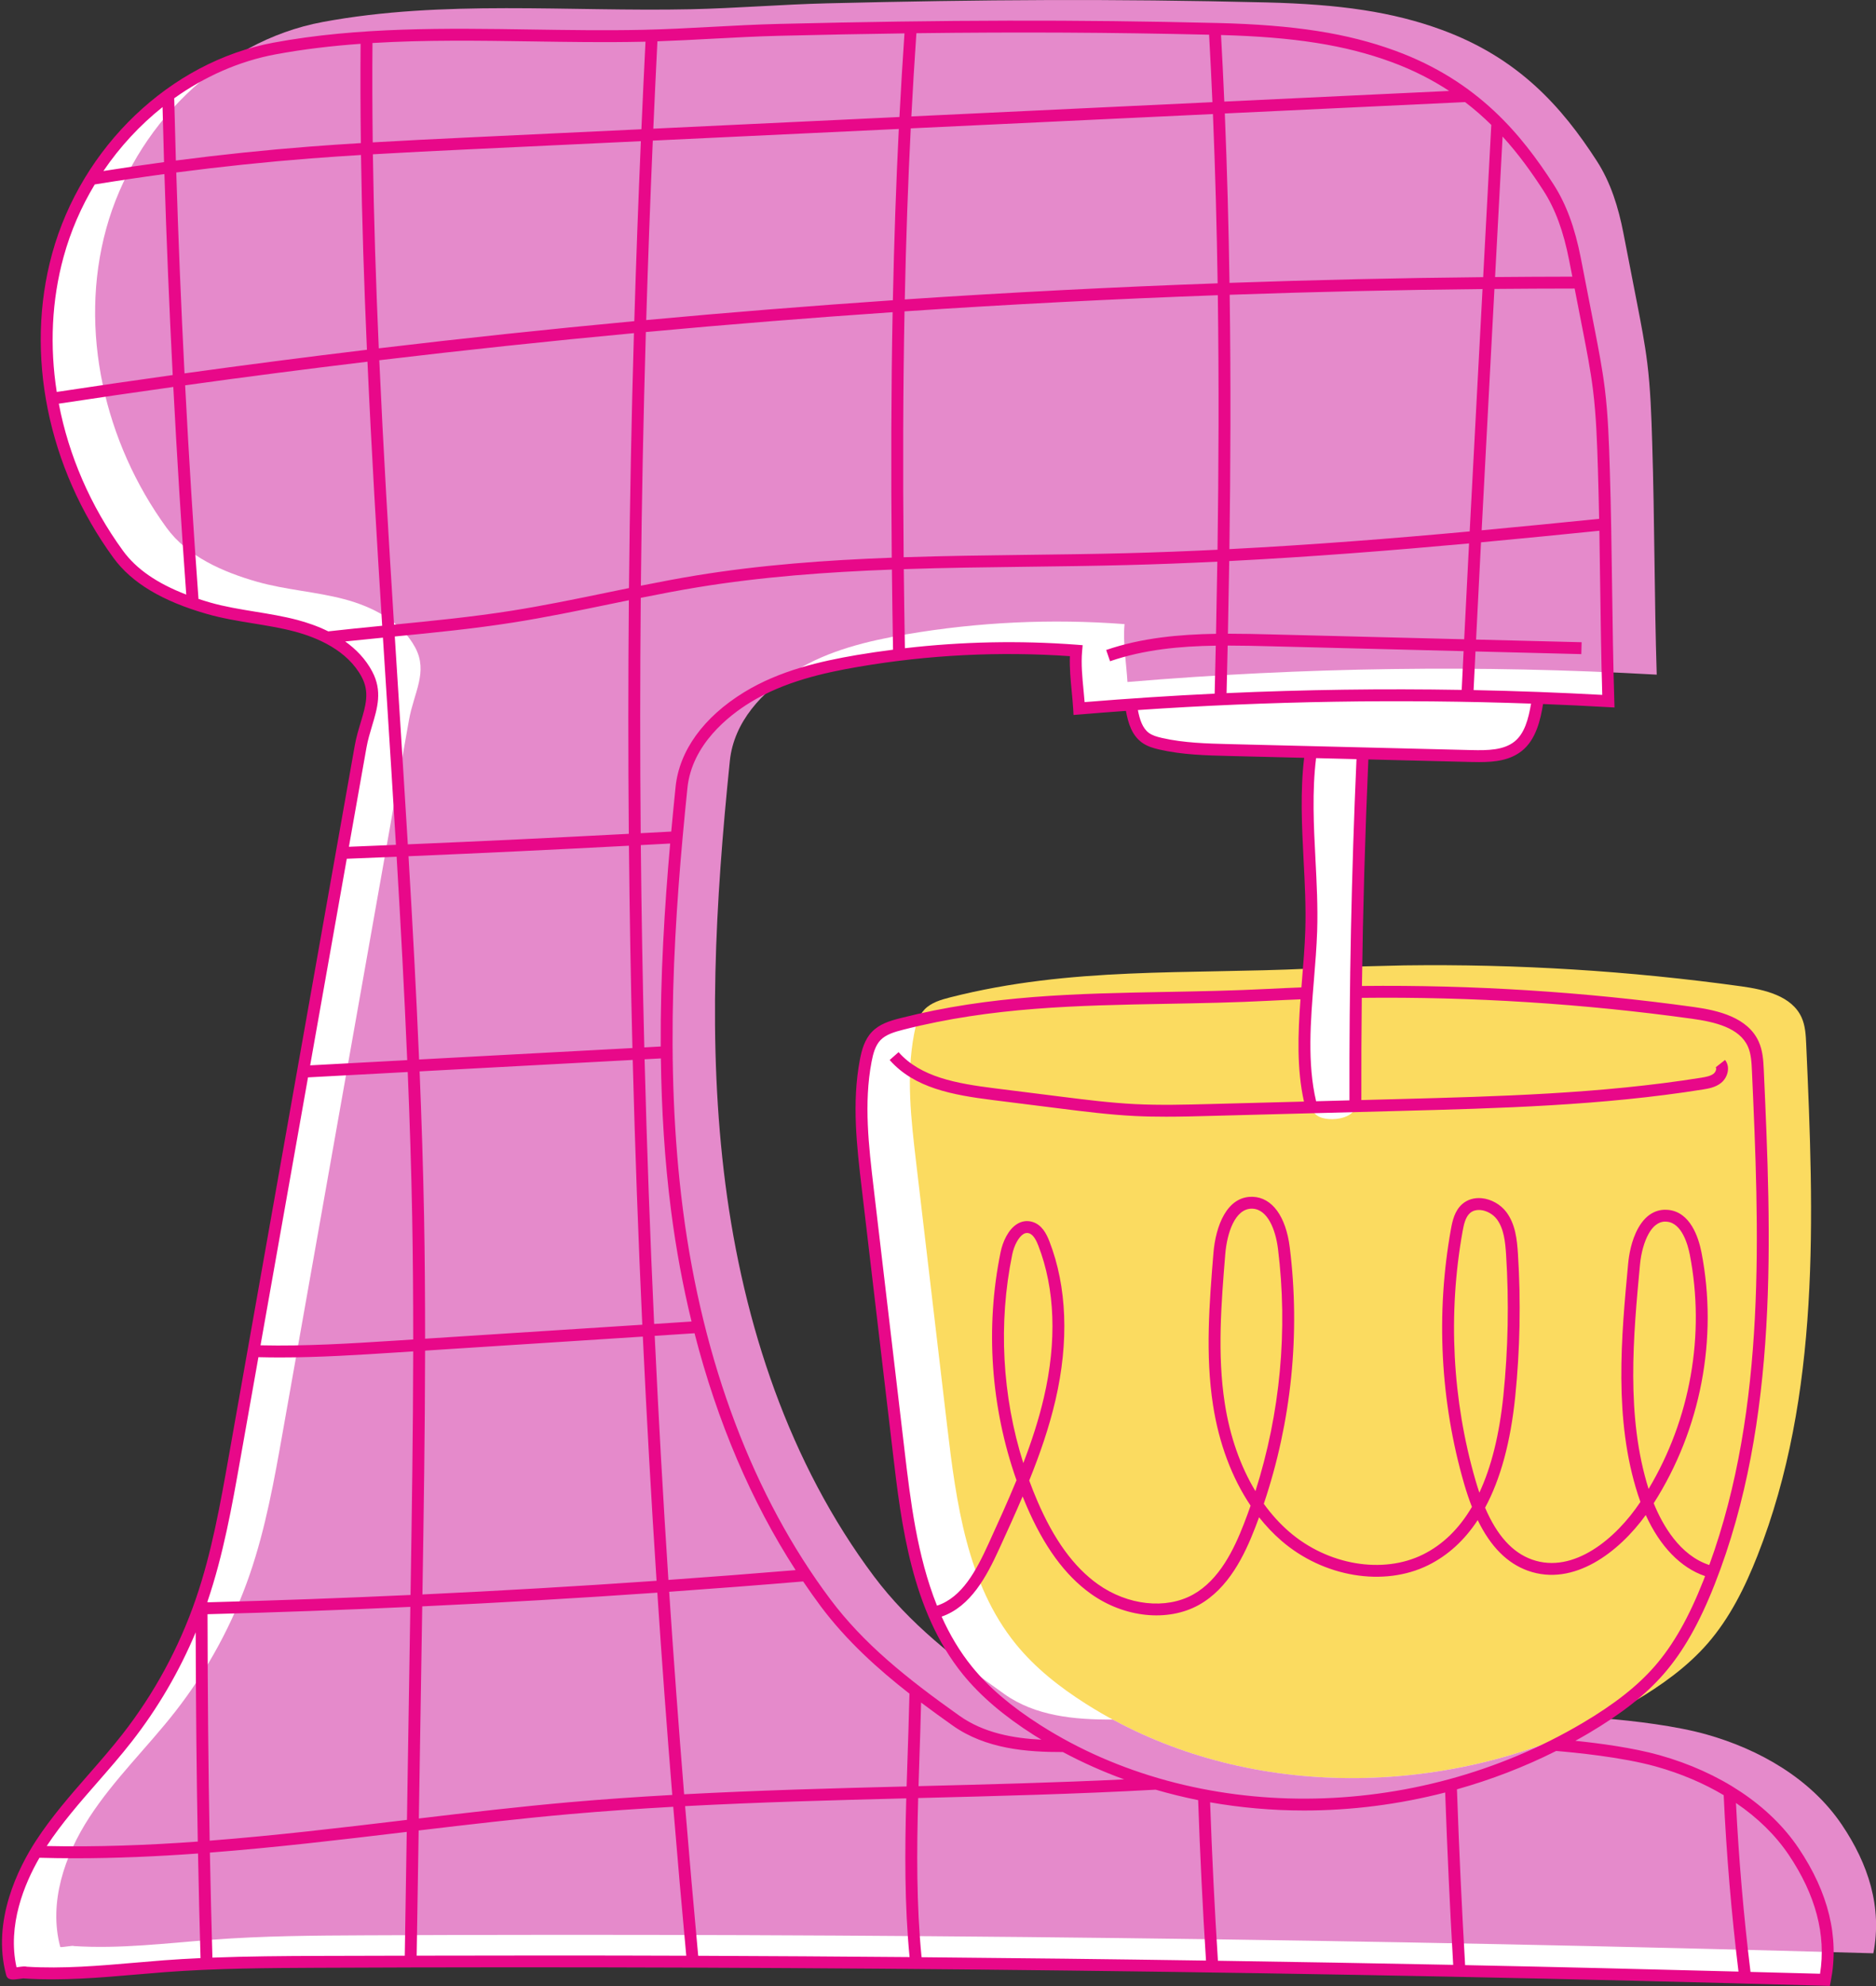 <?xml version="1.0" encoding="UTF-8"?><svg xmlns="http://www.w3.org/2000/svg" xmlns:xlink="http://www.w3.org/1999/xlink" height="499.5" preserveAspectRatio="xMidYMid meet" version="1.0" viewBox="-0.5 0.0 472.1 499.5" width="472.1" zoomAndPan="magnify"><rect x="-0.5" y="0.0" width="472.1" height="499.5" fill="#333333" stroke="none"/><defs><clipPath id="a"><path d="M 13 0 L 471.621 0 L 471.621 492 L 13 492 Z M 13 0"/></clipPath><clipPath id="b"><path d="M 0 5 L 461 5 L 461 499.461 L 0 499.461 Z M 0 5"/></clipPath></defs><g><g id="change1_1"><path d="M 240.09 432.742 C 227.938 424.129 216.203 415.055 207.266 403.133 C 185.938 374.68 174.445 339.738 169.883 304.473 C 165.32 269.203 167.367 233.41 171.004 198.031 C 172.008 188.25 179.125 180.539 187.504 175.391 C 195.887 170.246 205.66 167.875 215.352 166.219 C 233.48 163.117 251.988 162.25 270.328 163.641 C 269.898 168.406 270.777 173.422 271.062 178.199 C 275.402 177.836 279.75 177.508 284.098 177.203 C 284.109 177.285 284.117 177.367 284.129 177.449 C 284.621 180.449 285.293 183.758 287.75 185.543 C 288.871 186.355 290.238 186.746 291.59 187.055 C 297.238 188.348 303.082 188.496 308.875 188.637 C 315.707 188.809 322.539 188.977 329.371 189.145 C 329.352 189.273 329.336 189.406 329.316 189.531 C 327.305 204.281 329.965 219.258 329.469 234.137 C 329.301 239.215 328.805 244.477 328.387 249.773 C 325.219 249.887 322.055 250.027 318.887 250.191 C 287.453 251.844 257.594 249.598 226.496 257.504 C 224.145 258.102 221.676 258.809 219.996 260.562 C 218.418 262.207 217.789 264.527 217.363 266.77 C 215.355 277.324 216.605 288.195 217.863 298.867 C 220.469 320.996 223.078 343.129 225.684 365.262 C 227.961 384.598 230.703 405.074 242.984 420.18 C 247.863 426.176 254.031 431.012 260.551 435.16 C 262.777 436.574 265.051 437.891 267.355 439.141 C 257.652 439.199 247.863 438.254 240.09 432.742 Z M 450.859 465.629 C 443.043 454.035 430.133 446.637 416.676 442.859 C 408.246 440.492 399.559 439.406 390.805 438.848 C 393.434 437.52 396.02 436.109 398.551 434.609 C 405.34 430.594 411.871 425.973 417.055 420.027 C 422.648 413.605 426.488 405.84 429.609 397.914 C 445.52 357.523 443.812 312.645 441.871 269.273 C 441.77 266.992 441.652 264.648 440.711 262.566 C 438.258 257.145 431.438 255.562 425.539 254.742 C 397.453 250.848 369.07 249.09 340.719 249.473 C 340.957 229.625 341.512 209.777 342.398 189.949 C 342.406 189.793 342.391 189.625 342.391 189.465 C 344.746 189.523 347.102 189.582 349.457 189.641 C 356.234 189.809 363.008 189.977 369.781 190.145 C 373.879 190.246 378.352 190.227 381.555 187.672 C 384.984 184.941 385.879 179.855 386.543 175.523 C 392.449 175.746 398.352 176.02 404.254 176.352 C 403.641 156.633 403.727 137.766 403.117 118.047 C 402.906 111.324 402.699 104.59 401.871 97.914 C 401.25 92.91 400.285 87.957 399.32 83.008 C 398.164 77.086 397.012 71.168 395.859 65.246 C 394.617 58.867 392.695 52.605 389.168 47.145 C 380.367 33.523 369.461 21.254 350.105 14.164 C 337.867 9.684 324.656 7.738 305.938 7.285 C 266.996 6.34 234.453 6.57 195.512 7.512 C 184.07 7.785 172.656 8.754 161.219 9 C 130.355 9.66 98.883 6.559 68.535 12.211 C 42.523 17.055 21.074 38.688 14.062 64.199 C 7.047 89.711 13.672 118.027 29.254 139.41 C 34.523 146.645 43.422 150.535 52.027 152.988 C 59.188 155.027 66.715 155.465 73.914 157.359 C 81.113 159.25 88.348 163.004 91.844 169.57 C 95.113 175.703 91.469 180.906 90.254 187.746 C 79.68 247.371 69.102 306.996 58.527 366.621 C 56.379 378.727 54.215 390.895 50.223 402.523 C 45.945 414.988 39.574 426.73 31.465 437.113 C 24.41 446.145 16.043 454.164 9.797 463.77 C 3.555 473.375 -0.473 485.258 2.496 496.324 C 2.559 496.559 5.879 495.867 5.879 496.109 C 17.562 496.859 29.098 495.402 40.773 494.516 C 53.543 493.547 66.363 493.469 79.168 493.41 C 205.715 492.828 332.27 494.336 458.766 497.93 C 461.043 486.316 457.477 475.438 450.859 465.629" fill="#fff"/></g><g id="change2_1"><path d="M 441.773 391.238 C 438.652 399.164 434.812 406.93 429.219 413.352 C 424.039 419.297 417.504 423.918 410.715 427.934 C 369.051 452.582 313.566 454.461 272.719 428.484 C 266.195 424.336 260.027 419.504 255.152 413.504 C 242.871 398.398 240.125 377.922 237.848 358.586 C 235.242 336.453 232.637 314.32 230.027 292.191 C 228.773 281.52 227.52 270.648 229.527 260.094 C 229.957 257.852 230.586 255.531 232.16 253.887 C 233.84 252.133 236.309 251.426 238.66 250.828 C 269.043 243.105 298.242 245.059 328.883 243.617 C 327.949 255.336 326.633 267.523 329.531 278.492 C 330.152 280.844 332.383 281.484 334.816 281.473 C 337.25 281.457 340.598 280.414 340.59 277.98 C 340.551 266.352 340.625 254.723 340.805 243.094 L 352.879 242.797 C 381.234 242.414 409.617 244.172 437.707 248.066 C 443.602 248.887 450.422 250.469 452.875 255.895 C 453.816 257.973 453.934 260.316 454.035 262.598 C 455.98 305.969 457.684 350.848 441.773 391.238" fill="#fbdb60"/></g><g clip-path="url(#a)" id="change3_1"><path d="M 470.93 491.254 C 344.434 487.66 217.879 486.152 91.332 486.734 C 78.527 486.793 65.711 486.871 52.941 487.84 C 41.266 488.727 29.727 490.184 18.043 489.438 C 18.043 489.191 14.723 489.883 14.66 489.648 C 11.695 478.582 15.719 466.699 21.965 457.094 C 28.211 447.488 36.574 439.469 43.629 430.441 C 51.742 420.055 58.109 408.312 62.391 395.848 C 66.383 384.219 68.543 372.051 70.691 359.945 C 81.27 300.32 91.844 240.695 102.422 181.07 C 103.633 174.23 107.277 169.027 104.012 162.898 C 100.512 156.324 93.281 152.574 86.082 150.684 C 78.883 148.789 71.352 148.352 64.191 146.312 C 55.59 143.859 46.688 139.969 41.418 132.734 C 25.836 111.352 19.211 83.035 26.227 57.523 C 33.238 32.012 54.688 10.379 80.699 5.535 C 111.047 -0.117 142.52 2.984 173.383 2.324 C 184.824 2.078 196.238 1.113 207.676 0.836 C 246.617 -0.105 279.164 -0.336 318.102 0.609 C 336.82 1.062 350.031 3.008 362.27 7.488 C 381.629 14.578 392.531 26.848 401.332 40.469 C 404.863 45.93 406.781 52.191 408.023 58.57 C 409.18 64.492 410.332 70.41 411.484 76.332 C 412.449 81.281 413.414 86.234 414.035 91.238 C 414.863 97.914 415.074 104.648 415.281 111.371 C 415.895 131.09 415.805 149.957 416.418 169.676 C 372.051 167.18 327.508 167.801 283.227 171.523 C 282.941 166.746 282.066 161.73 282.492 156.965 C 264.156 155.574 245.645 156.441 227.52 159.543 C 217.824 161.199 208.051 163.57 199.672 168.715 C 191.289 173.863 184.176 181.574 183.168 191.355 C 179.535 226.734 177.488 262.527 182.047 297.797 C 186.609 333.062 198.102 368.004 219.434 396.457 C 228.367 408.379 240.102 417.453 252.254 426.066 C 260.027 431.578 269.816 432.527 279.523 432.469 L 279.527 432.469 C 317.004 452.777 364.719 451.516 402.973 432.172 C 410.699 432.781 421.383 434.09 428.84 436.184 C 442.301 439.961 455.207 447.359 463.023 458.949 C 469.641 468.762 473.211 479.645 470.93 491.254" fill="#e58acb"/></g><g clip-path="url(#b)" id="change4_1"><path d="M 457.52 496.398 C 451.695 496.234 445.852 496.098 440.02 495.941 C 438.297 481.875 437.07 467.605 436.359 453.453 C 441.781 457.137 446.289 461.527 449.621 466.465 C 456.422 476.551 459.078 486.613 457.52 496.398 Z M 104.355 491.852 L 104.859 460.367 C 117.41 458.875 130.281 457.371 142.973 456.246 C 151.578 455.484 160.246 454.898 168.922 454.41 C 169.945 466.875 171.035 479.359 172.199 491.871 C 149.547 491.789 126.934 491.797 104.355 491.852 Z M 79.16 491.914 C 70.969 491.949 62.02 492 52.953 492.348 C 52.703 483.742 52.492 474.953 52.316 465.93 C 68.773 464.66 85.148 462.715 101.234 460.797 C 101.441 460.773 101.652 460.746 101.859 460.723 L 101.363 491.859 C 93.965 491.879 86.551 491.879 79.16 491.914 Z M 40.66 493.023 C 38.23 493.211 35.805 493.418 33.383 493.629 C 24.504 494.395 15.324 495.188 6.273 494.637 C 5.785 494.492 5.145 494.578 4.012 494.73 C 3.906 494.746 3.785 494.762 3.656 494.777 C 1.309 484.176 5.641 473.785 9.426 467.234 C 12.41 467.316 15.391 467.359 18.379 467.359 C 28.688 467.359 39.02 466.902 49.332 466.156 C 49.504 475.145 49.715 483.898 49.965 492.469 C 46.859 492.609 43.754 492.789 40.66 493.023 Z M 24.055 448.227 C 26.93 444.941 29.902 441.543 32.641 438.035 C 39.234 429.598 44.617 420.367 48.742 410.535 C 48.797 429.09 48.969 446.527 49.273 463.16 C 36.594 464.078 23.887 464.551 11.258 464.281 C 15.004 458.578 19.602 453.316 24.055 448.227 Z M 59.996 366.883 L 64.531 341.332 C 66.312 341.375 68.094 341.402 69.879 341.402 C 79.734 341.402 89.602 340.77 99.199 340.152 L 103.484 339.875 C 103.453 360.453 103.133 381.016 102.809 401.137 C 85.746 401.922 68.699 402.543 51.719 402.984 C 51.719 402.906 51.719 402.832 51.719 402.758 C 55.703 391.066 57.891 378.773 59.996 366.883 Z M 91.727 188.008 C 92.062 186.113 92.602 184.324 93.121 182.594 C 94.488 178.059 95.777 173.773 93.164 168.871 C 91.484 165.715 89.07 163.258 86.371 161.328 C 89.547 160.992 92.73 160.68 95.867 160.371 C 96.199 165.602 96.531 170.824 96.863 176.023 C 97.633 188.086 98.402 200.262 99.137 212.48 C 95.188 212.645 91.238 212.809 87.301 212.965 Z M 63.734 153.84 C 59.984 153.227 56.109 152.598 52.438 151.551 C 51.406 151.254 50.414 150.945 49.449 150.629 C 48.141 132.805 47.023 114.867 46.09 96.906 C 61.352 94.785 76.648 92.809 91.973 90.965 C 92.973 113.141 94.297 135.371 95.68 157.383 C 91.199 157.82 86.625 158.277 82.109 158.789 C 79.441 157.469 76.719 156.547 74.297 155.91 C 70.801 154.992 67.211 154.406 63.734 153.84 Z M 30.461 138.531 C 22.254 127.266 16.789 114.527 14.297 101.523 C 23.887 100.066 33.496 98.668 43.113 97.32 C 44.027 114.777 45.109 132.211 46.371 149.539 C 39.027 146.723 33.785 143.094 30.461 138.531 Z M 15.504 64.594 C 17.277 58.133 19.949 52.012 23.344 46.387 C 29.16 45.438 35.012 44.57 40.879 43.777 C 41.402 60.598 42.102 77.465 42.961 94.324 C 33.219 95.688 23.492 97.102 13.781 98.574 C 11.988 87.113 12.5 75.516 15.504 64.594 Z M 40.406 26.93 C 40.52 31.539 40.641 36.152 40.781 40.773 C 35.676 41.461 30.586 42.207 25.52 43.012 C 29.684 36.891 34.727 31.453 40.406 26.93 Z M 68.809 13.68 C 75.867 12.367 83.031 11.535 90.242 11.02 C 90.172 19.289 90.203 27.617 90.309 35.988 C 86.027 36.25 81.742 36.531 77.484 36.863 C 66.266 37.734 54.984 38.914 43.758 40.375 C 43.602 35.148 43.465 29.93 43.34 24.715 C 51.012 19.238 59.68 15.379 68.809 13.68 Z M 133.246 10.41 C 142.438 10.551 151.945 10.695 161.25 10.496 C 161.48 10.488 161.711 10.48 161.941 10.477 C 161.57 17.828 161.23 25.172 160.91 32.504 L 117.18 34.578 C 109.332 34.949 101.32 35.34 93.297 35.809 C 93.195 27.43 93.164 19.094 93.234 10.816 C 106.582 10.012 120.055 10.211 133.246 10.41 Z M 178.82 9.738 C 184.305 9.445 189.977 9.141 195.547 9.004 C 206.715 8.734 217.145 8.531 227.113 8.395 C 226.637 15.316 226.215 22.316 225.844 29.426 L 163.906 32.363 C 164.23 25.047 164.57 17.723 164.941 10.391 C 169.602 10.23 174.27 9.984 178.82 9.738 Z M 303.773 8.73 C 304.086 14.391 304.367 20.047 304.609 25.695 L 228.844 29.285 C 229.215 22.207 229.637 15.246 230.113 8.355 C 256.145 8.027 279.113 8.156 303.773 8.73 Z M 364.195 22.871 L 307.598 25.551 C 307.359 19.977 307.082 14.395 306.773 8.809 C 325.176 9.305 338.031 11.336 349.59 15.57 C 355.148 17.605 359.957 20.098 364.195 22.871 Z M 394.391 65.531 L 395.18 69.578 C 388.703 69.586 382.223 69.621 375.738 69.68 L 377.629 34.344 C 381.703 38.809 385.016 43.469 387.914 47.953 C 390.895 52.57 392.953 58.156 394.391 65.531 Z M 400.387 98.098 C 401.207 104.723 401.418 111.52 401.621 118.094 C 401.75 122.242 401.844 126.375 401.926 130.484 C 392.434 131.449 382.539 132.43 372.359 133.375 C 373.172 117.723 374.004 102.121 374.824 86.785 L 375.578 72.668 C 382.309 72.609 389.039 72.574 395.762 72.57 L 397.852 83.293 C 398.797 88.137 399.773 93.145 400.387 98.098 Z M 370.332 173.559 C 370.488 170.324 370.648 167.086 370.809 163.84 L 397.441 164.512 L 397.52 161.52 L 370.957 160.852 C 371.363 152.707 371.777 144.547 372.199 136.395 C 382.461 135.441 392.426 134.453 401.984 133.484 C 402.062 138.113 402.129 142.707 402.188 147.219 C 402.312 156.188 402.438 165.445 402.711 174.766 C 391.945 174.18 381.145 173.777 370.332 173.559 Z M 380.625 186.504 C 377.914 188.664 373.961 188.75 369.816 188.648 L 308.914 187.145 C 303.277 187.004 297.449 186.859 291.922 185.598 C 290.562 185.285 289.48 184.953 288.629 184.336 C 286.996 183.148 286.305 180.93 285.852 178.578 C 318.711 176.332 351.863 175.789 384.797 176.961 C 384.117 180.922 383.141 184.5 380.625 186.504 Z M 339.094 276.742 L 330.703 276.965 C 328.449 267.391 329.309 256.77 330.152 246.477 C 330.484 242.41 330.832 238.203 330.965 234.188 C 331.164 228.125 330.844 221.98 330.535 216.039 C 330.102 207.68 329.664 199.047 330.695 190.672 L 340.863 190.926 C 339.605 219.406 339.012 248.262 339.094 276.742 Z M 425.336 256.223 C 431.066 257.02 437.215 258.469 439.348 263.184 C 440.184 265.031 440.281 267.223 440.379 269.34 C 442.152 308.98 444.156 353.742 429.645 393.602 C 422.156 391.164 417.82 383.398 415.66 378.07 C 427.504 359.516 431.887 336.629 427.684 314.996 C 426.949 311.219 424.883 304.809 419.277 304.285 C 417.133 304.082 414.086 304.715 411.754 308.875 C 409.984 312.035 409.41 315.828 409.227 317.809 C 407.508 336.148 405.559 356.941 411.691 375.914 C 411.891 376.531 412.098 377.133 412.312 377.727 C 412.281 377.773 412.25 377.824 412.219 377.871 C 406.242 386.824 395.539 395.961 385.039 392.234 C 380.129 390.492 376.23 386.199 373.227 379.188 C 377.105 372.008 379.641 362.695 380.805 351.301 C 382.023 339.395 382.254 327.301 381.496 315.352 C 381.262 311.684 380.844 307.848 378.559 304.816 C 377.121 302.914 374.766 301.586 372.406 301.355 C 370.488 301.164 368.734 301.703 367.434 302.863 C 365.59 304.508 365.02 306.961 364.629 309.133 C 360.805 330.352 361.957 352.512 367.961 373.215 C 368.562 375.281 369.211 377.203 369.914 378.984 C 366.695 384.48 362.586 388.484 357.602 390.957 C 347.48 395.98 333.633 393.633 323.93 385.242 C 321.586 383.219 319.449 380.855 317.539 378.207 C 324.504 357.539 326.766 335.375 324.07 313.711 C 323.105 305.93 319.637 301.18 314.785 301 C 314.688 300.996 314.586 300.996 314.484 300.996 C 308.246 300.996 305.422 308.285 304.859 315.188 C 303.84 327.711 302.789 340.656 304.762 353.402 C 306.258 363.055 309.523 371.703 314.215 378.672 C 313.684 380.199 313.121 381.723 312.535 383.234 C 310.078 389.57 306.402 397.32 299.75 401.027 C 292.926 404.824 283.289 403.777 275.773 398.422 C 269.711 394.102 264.719 387.227 260.512 377.402 C 259.797 375.734 259.129 374.051 258.508 372.352 C 261.16 365.797 263.496 359.078 265.109 352.152 C 268.539 337.414 268.012 323.602 263.586 312.203 C 262.84 310.285 261.68 307.996 259.281 307.301 C 257.984 306.918 256.68 307.098 255.508 307.805 C 253.195 309.199 251.82 312.383 251.305 314.898 C 247.406 333.879 248.844 354.004 255.305 372.281 C 253.082 377.691 250.652 383.008 248.262 388.246 C 245.176 394.996 241.633 401.75 235.297 403.828 C 230.254 391.23 228.586 377.137 227.168 365.086 L 219.348 298.691 C 218.121 288.258 216.848 277.473 218.832 267.047 C 219.215 265.031 219.754 262.977 221.074 261.594 C 222.441 260.168 224.594 259.531 226.867 258.953 C 249.207 253.273 270.559 252.879 293.168 252.461 C 301.57 252.305 310.258 252.145 318.965 251.688 C 321.555 251.551 324.168 251.438 326.77 251.336 C 326.125 260.02 325.816 268.805 327.645 277.047 L 304.102 277.664 C 297.879 277.828 291.445 278 285.129 277.684 C 278.945 277.371 272.688 276.586 266.637 275.824 L 249.758 273.703 C 240.203 272.5 231.168 270.902 225.629 264.617 L 223.387 266.594 C 229.613 273.664 239.238 275.395 249.383 276.672 L 266.262 278.793 C 272.371 279.559 278.684 280.355 284.977 280.672 C 287.629 280.805 290.289 280.852 292.941 280.852 C 296.727 280.852 300.492 280.754 304.184 280.652 L 351.434 279.41 C 376.625 278.746 402.676 278.062 428.059 274.004 C 429.391 273.789 431.215 273.496 432.641 272.332 C 434.258 271.016 435.035 268.387 433.617 266.578 L 431.266 268.422 C 431.539 268.77 431.273 269.59 430.75 270.016 C 430.008 270.621 428.879 270.844 427.586 271.051 C 402.398 275.074 376.449 275.762 351.355 276.422 L 342.086 276.664 C 342.062 268.125 342.102 259.551 342.199 250.961 C 369.945 250.652 397.91 252.418 425.336 256.223 Z M 412.203 318.086 C 412.48 315.117 413.27 312.297 414.363 310.336 C 415.91 307.578 417.602 307.234 418.527 307.234 C 418.719 307.234 418.883 307.25 419 307.262 C 422.801 307.617 424.285 313.188 424.746 315.566 C 428.656 335.684 424.875 356.922 414.371 374.469 C 408.633 356.219 410.527 335.969 412.203 318.086 Z M 370.836 372.383 C 364.957 352.117 363.832 330.43 367.57 309.66 C 367.887 307.906 368.289 306.109 369.422 305.098 C 370.125 304.473 370.965 304.309 371.66 304.309 C 371.82 304.309 371.969 304.316 372.109 304.328 C 373.641 304.48 375.234 305.379 376.168 306.617 C 377.957 308.988 378.305 312.324 378.512 315.539 C 379.258 327.324 379.031 339.254 377.828 350.996 C 376.828 360.781 374.809 368.93 371.785 375.406 C 371.457 374.438 371.137 373.434 370.836 372.383 Z M 307.719 352.941 C 305.797 340.547 306.836 327.777 307.84 315.43 C 308.273 310.121 310.277 303.984 314.512 303.984 C 314.566 303.984 314.621 303.988 314.676 303.988 C 318.512 304.133 320.512 309.293 321.105 314.078 C 323.645 334.523 321.684 355.422 315.434 375.027 C 311.66 368.785 309.008 361.266 307.719 352.941 Z M 254.234 315.5 C 254.707 313.191 255.867 311.082 257.051 310.367 C 257.352 310.188 257.645 310.098 257.953 310.098 C 258.113 310.098 258.277 310.121 258.449 310.172 C 259.598 310.504 260.34 312.109 260.797 313.285 C 265.008 324.121 265.492 337.324 262.195 351.473 C 260.891 357.086 259.086 362.578 257.016 367.973 C 251.688 351.105 250.68 332.812 254.234 315.5 Z M 415.926 419.043 C 411.574 424.039 405.809 428.578 397.789 433.324 C 355.234 458.5 300.406 458.73 261.355 433.898 C 253.988 429.211 248.355 424.414 244.148 419.234 C 241.004 415.367 238.492 411.094 236.465 406.582 C 243.793 404.043 247.801 396.449 250.98 389.488 C 252.957 385.172 254.953 380.801 256.844 376.359 C 257.141 377.102 257.449 377.844 257.762 378.578 C 262.191 388.922 267.516 396.211 274.039 400.859 C 282.477 406.867 293.395 407.988 301.203 403.641 C 308.691 399.469 312.684 391.121 315.324 384.316 C 315.672 383.414 316.016 382.504 316.348 381.594 C 318.07 383.777 319.949 385.758 321.973 387.504 C 332.562 396.66 347.762 399.18 358.934 393.637 C 363.883 391.18 368.031 387.395 371.367 382.309 C 374.613 388.996 378.801 393.191 384.039 395.055 C 395.535 399.125 406.914 390.355 413.66 381.035 C 417.234 388.922 422.477 394.328 428.586 396.391 C 428.461 396.715 428.344 397.043 428.219 397.367 C 424.508 406.789 420.602 413.676 415.926 419.043 Z M 304.027 453.289 C 311.781 454.652 319.703 455.344 327.684 455.344 C 339.543 455.344 351.512 453.824 363.184 450.816 C 363.703 465.453 364.379 480.016 365.199 494.164 C 345.48 493.766 325.742 493.43 305.992 493.133 C 305.172 480.305 304.512 466.922 304.027 453.289 Z M 230.562 452.211 C 250.172 451.719 270.43 451.207 290.324 450.109 C 293.84 451.129 297.402 452.012 301.016 452.734 C 301.496 466.539 302.164 480.098 302.992 493.09 C 279.137 492.734 255.273 492.453 231.414 492.246 C 230.113 479.027 230.191 465.52 230.562 452.211 Z M 227.566 452.289 C 227.199 465.527 227.117 478.988 228.398 492.215 C 210.656 492.066 192.922 491.949 175.203 491.883 C 174.035 479.312 172.941 466.77 171.91 454.246 C 190.562 453.254 209.25 452.75 227.566 452.289 Z M 167.898 400.336 C 179.164 399.539 190.406 398.676 201.609 397.734 C 203.062 399.875 204.539 401.984 206.07 404.031 C 212.551 412.676 220.477 419.809 228.367 425.957 C 228.285 429.215 228.195 432.469 228.094 435.723 C 228.031 437.742 227.965 439.766 227.895 441.789 C 227.812 444.277 227.73 446.781 227.652 449.293 C 209.23 449.758 190.438 450.266 171.664 451.266 C 170.281 434.254 169.023 417.277 167.898 400.336 Z M 161.27 336.156 C 162.23 356.598 163.383 377.062 164.727 397.57 C 145.121 398.938 125.457 400.082 105.805 401.008 C 106.125 380.863 106.445 360.285 106.477 339.684 Z M 106.219 305.953 C 105.992 293.91 105.594 281.715 105.094 269.453 L 158.723 266.574 C 159.301 288.762 160.105 310.949 161.133 333.168 L 106.477 336.688 C 106.477 326.426 106.406 316.164 106.219 305.953 Z M 77.012 270.961 L 102.105 269.613 C 102.605 281.84 103.004 294.004 103.227 306.012 C 103.418 316.266 103.484 326.57 103.484 336.879 L 99.008 337.168 C 87.891 337.883 76.406 338.605 65.059 338.348 Z M 157.773 212.699 C 157.938 229.668 158.227 246.625 158.652 263.586 L 104.965 266.465 C 104.242 249.477 103.32 232.383 102.305 215.344 C 120.77 214.562 139.32 213.676 157.773 212.699 Z M 159.031 83.785 C 158.406 105.207 157.992 126.574 157.781 147.902 C 155.887 148.289 154.008 148.676 152.141 149.059 C 144.281 150.68 136.152 152.355 128.109 153.621 C 118.387 155.152 108.375 156.145 98.66 157.094 C 97.273 135.051 95.949 112.797 94.949 90.602 C 116.266 88.062 137.633 85.789 159.031 83.785 Z M 224.191 75.512 C 203.48 76.926 182.789 78.586 162.121 80.496 C 162.574 65.48 163.125 50.441 163.777 35.363 L 225.688 32.43 C 225 46.238 224.504 60.504 224.191 75.512 Z M 305.922 71.254 C 279.672 72.203 253.418 73.551 227.188 75.309 C 227.5 60.32 228 46.074 228.691 32.285 L 304.738 28.684 C 305.328 43.027 305.707 57.277 305.922 71.254 Z M 319.371 159.555 C 315.855 159.465 312.211 159.379 308.508 159.379 C 308.629 153.465 308.742 147.363 308.84 141.105 C 329.484 140.047 349.84 138.438 369.191 136.672 C 368.777 144.707 368.367 152.75 367.965 160.777 Z M 272.445 176.582 C 272.367 175.586 272.27 174.582 272.176 173.602 C 271.859 170.324 271.531 166.938 271.816 163.777 L 271.953 162.266 L 270.441 162.148 C 256.043 161.059 241.559 161.367 227.219 163.027 C 227.102 156.234 227.008 149.609 226.938 143.141 C 237.348 142.793 247.723 142.664 257.969 142.539 C 266.195 142.438 274.699 142.332 283.059 142.117 C 290.664 141.922 298.27 141.625 305.844 141.258 C 305.75 147.473 305.637 153.527 305.516 159.402 C 296.289 159.551 286.77 160.418 277.875 163.473 L 278.844 166.301 C 287.41 163.359 296.422 162.52 305.453 162.387 C 305.363 166.508 305.27 170.527 305.172 174.453 C 294.238 174.977 283.32 175.688 272.445 176.582 Z M 174.281 335.316 C 179.988 357.535 188.57 377.68 199.719 394.887 C 189.078 395.773 178.402 396.594 167.707 397.352 C 166.367 376.852 165.219 356.395 164.258 335.965 Z M 165.809 266.195 C 165.973 278.875 166.734 291.773 168.398 304.66 C 169.633 314.188 171.352 323.438 173.527 332.367 L 164.117 332.977 C 163.094 310.77 162.285 288.59 161.711 266.414 Z M 168.148 212.148 C 166.727 228.254 165.672 245.48 165.77 263.199 L 161.641 263.422 C 161.215 246.465 160.926 229.508 160.762 212.543 C 163.227 212.41 165.691 212.285 168.148 212.148 Z M 223.914 140.258 C 207.445 140.875 190.902 142.078 174.648 144.738 C 170.02 145.496 165.375 146.387 160.777 147.305 C 160.988 126.082 161.41 104.82 162.031 83.508 C 182.707 81.594 203.41 79.93 224.129 78.516 C 223.766 97.664 223.699 118.047 223.914 140.258 Z M 305.891 138.262 C 298.273 138.633 290.625 138.93 282.98 139.129 C 274.645 139.344 266.148 139.445 257.934 139.547 C 247.691 139.676 237.316 139.805 226.906 140.148 C 226.688 117.895 226.758 97.48 227.125 78.309 C 253.395 76.551 279.684 75.195 305.965 74.242 C 306.273 96.613 306.176 118.223 305.891 138.262 Z M 160.75 150.359 C 165.523 149.402 170.34 148.477 175.133 147.691 C 191.207 145.062 207.605 143.863 223.949 143.25 C 224.02 149.801 224.113 156.512 224.234 163.398 C 221.184 163.793 218.137 164.227 215.102 164.742 C 206.113 166.281 195.711 168.598 186.723 174.117 C 176.559 180.359 170.449 188.797 169.516 197.879 C 169.141 201.559 168.77 205.316 168.418 209.141 C 165.863 209.281 163.293 209.41 160.734 209.551 C 160.562 189.84 160.57 170.113 160.75 150.359 Z M 230.883 441.891 C 230.953 439.863 231.02 437.84 231.082 435.816 C 231.164 433.277 231.23 430.738 231.297 428.199 C 233.984 430.219 236.648 432.137 239.227 433.965 C 247.551 439.867 257.898 440.672 266.977 440.641 C 271.93 443.297 277.086 445.582 282.398 447.52 C 265.109 448.348 247.637 448.793 230.648 449.219 C 230.723 446.766 230.805 444.32 230.883 441.891 Z M 327.547 216.195 C 327.855 222.074 328.172 228.152 327.977 234.086 C 327.844 238.031 327.516 242.016 327.172 246.234 C 327.113 246.934 327.059 247.633 327 248.336 C 324.273 248.438 321.523 248.559 318.809 248.699 C 310.152 249.152 301.488 249.312 293.113 249.469 C 270.328 249.891 248.805 250.289 226.129 256.055 C 223.418 256.742 220.828 257.527 218.914 259.527 C 217.051 261.477 216.344 264.141 215.895 266.488 C 213.824 277.363 215.121 288.383 216.379 299.043 L 224.199 365.438 C 226.285 383.152 228.883 405.203 241.824 421.125 C 246.242 426.555 252.105 431.562 259.75 436.422 C 260.355 436.805 260.973 437.164 261.582 437.535 C 254.465 437.184 247.039 435.836 240.953 431.523 C 227.461 421.961 216.773 413.32 208.465 402.238 C 189.148 376.473 176.32 342.598 171.367 304.277 C 166.566 267.164 169.242 229.82 172.492 198.184 C 173.617 187.211 182.871 179.992 188.289 176.668 C 196.844 171.41 206.898 169.18 215.605 167.691 C 233.137 164.695 251.004 163.797 268.742 165.027 C 268.629 167.98 268.918 170.977 269.199 173.891 C 269.336 175.344 269.48 176.848 269.57 178.289 L 269.66 179.816 L 271.188 179.691 C 275.066 179.363 278.957 179.07 282.844 178.789 C 283.41 181.871 284.309 184.891 286.871 186.754 C 288.207 187.723 289.77 188.172 291.254 188.512 C 297.074 189.844 303.055 189.988 308.84 190.133 L 327.691 190.598 C 326.676 199.133 327.113 207.801 327.547 216.195 Z M 308.168 174.324 C 308.266 170.434 308.355 166.449 308.445 162.363 C 312.074 162.363 315.703 162.453 319.297 162.543 L 367.816 163.766 C 367.656 167.02 367.5 170.266 367.34 173.512 C 347.625 173.172 327.867 173.445 308.168 174.324 Z M 369.348 133.652 C 349.961 135.43 329.566 137.043 308.883 138.105 C 309.164 118.082 309.262 96.492 308.953 74.137 C 330.176 73.391 351.391 72.906 372.582 72.695 L 371.836 86.676 C 371.008 102.129 370.168 117.859 369.348 133.652 Z M 372.742 69.703 C 351.484 69.914 330.199 70.398 308.91 71.145 C 308.695 57.16 308.316 42.898 307.727 28.539 L 368.188 25.676 C 370.59 27.504 372.773 29.43 374.789 31.414 Z M 91.84 87.965 C 76.512 89.809 61.207 91.789 45.934 93.906 C 45.074 77.055 44.379 60.188 43.859 43.379 C 55.129 41.906 66.457 40.723 77.719 39.844 C 81.906 39.52 86.125 39.242 90.344 38.98 C 90.586 55.199 91.121 71.562 91.84 87.965 Z M 93.336 38.805 C 101.395 38.332 109.461 37.938 117.383 37.562 L 160.777 35.504 C 160.125 50.629 159.574 65.715 159.121 80.773 C 137.648 82.781 116.211 85.059 94.82 87.605 C 94.105 71.262 93.574 54.957 93.336 38.805 Z M 99.848 175.836 C 99.512 170.598 99.18 165.344 98.848 160.078 C 108.641 159.125 118.73 158.125 128.574 156.574 C 136.688 155.301 144.852 153.617 152.746 151.988 C 154.402 151.648 156.074 151.305 157.754 150.961 C 157.578 170.566 157.574 190.145 157.742 209.707 C 139.242 210.688 120.645 211.574 102.129 212.355 C 101.391 200.117 100.617 187.914 99.848 175.836 Z M 86.766 215.98 C 90.938 215.816 95.129 215.641 99.316 215.465 C 100.332 232.52 101.258 249.629 101.977 266.625 L 77.551 267.938 Z M 101.91 457.703 C 101.566 457.746 101.223 457.785 100.883 457.824 C 84.887 459.734 68.605 461.664 52.262 462.93 C 51.934 445.016 51.758 426.152 51.723 405.977 C 68.688 405.535 85.715 404.914 102.762 404.133 Z M 105.758 404.004 C 125.488 403.074 145.234 401.93 164.918 400.555 C 166.039 417.48 167.293 434.434 168.676 451.43 C 159.996 451.918 151.324 452.508 142.707 453.27 C 130.109 454.387 117.352 455.871 104.906 457.352 Z M 416.27 444.297 C 422.5 446.047 428.219 448.484 433.27 451.484 C 433.953 466.254 435.207 481.164 436.996 495.859 C 414.105 495.254 391.176 494.699 368.199 494.23 C 367.359 479.805 366.668 464.949 366.145 450.016 C 374.703 447.609 383.082 444.406 391.109 440.371 C 395.301 440.715 407.645 441.875 416.27 444.297 Z M 452.098 464.789 C 444.836 454.02 432.398 445.719 417.078 441.418 C 410.426 439.551 401.883 438.426 395.938 437.816 C 397.066 437.188 398.195 436.559 399.312 435.898 C 407.617 430.984 413.613 426.254 418.18 421.008 C 423.086 415.375 427.16 408.211 431 398.465 C 447.301 357.086 445.211 310.398 443.367 269.203 C 443.262 266.914 443.148 264.32 442.074 261.953 C 439.324 255.875 431.902 254.113 425.746 253.262 C 398.195 249.441 370.109 247.668 342.234 247.973 C 342.48 228.961 343.02 209.898 343.852 191 L 369.742 191.641 C 370.41 191.656 371.07 191.668 371.73 191.668 C 375.723 191.668 379.484 191.234 382.488 188.844 C 386.078 185.98 387.188 180.922 387.812 177.066 C 393.273 177.277 398.727 177.535 404.168 177.844 L 405.797 177.934 L 405.746 176.305 C 405.441 166.457 405.309 156.656 405.18 147.18 C 405.051 137.688 404.918 127.875 404.609 118.004 C 404.406 111.359 404.191 104.492 403.355 97.73 C 402.727 92.676 401.742 87.613 400.789 82.719 L 397.328 64.961 C 395.812 57.199 393.621 51.281 390.426 46.332 C 382.473 34.027 371.527 20.418 350.617 12.762 C 338.551 8.344 325.199 6.258 305.973 5.789 C 270.109 4.922 238.094 4.988 195.477 6.016 C 189.859 6.152 184.168 6.457 178.66 6.754 C 172.934 7.062 167.008 7.379 161.184 7.504 C 151.938 7.703 142.457 7.559 133.293 7.422 C 111.828 7.094 89.633 6.762 68.262 10.738 C 42.379 15.559 20.02 36.883 12.617 63.801 C 5.703 88.953 11.469 117.547 28.043 140.293 C 32.633 146.59 40.344 151.211 51.617 154.426 C 55.453 155.52 59.418 156.168 63.254 156.793 C 66.66 157.348 70.18 157.922 73.535 158.805 C 79.309 160.32 86.941 163.543 90.527 170.277 C 92.559 174.09 91.543 177.465 90.258 181.73 C 89.715 183.547 89.148 185.422 88.781 187.484 L 57.055 366.359 C 54.949 378.223 52.773 390.492 48.809 402.039 C 44.562 414.402 38.332 425.895 30.285 436.195 C 27.594 439.637 24.652 443.004 21.805 446.258 C 17.203 451.52 12.445 456.957 8.543 462.953 C 4.172 469.684 -2.621 483.016 1.051 496.711 C 1.422 498.098 2.742 497.922 4.41 497.695 C 4.699 497.656 5.082 497.605 5.359 497.574 L 5.781 497.605 C 15.152 498.203 24.551 497.391 33.641 496.609 C 36.051 496.398 38.469 496.191 40.887 496.008 C 53.918 495.02 67.336 494.957 79.176 494.902 C 205.121 494.328 332.82 495.848 458.723 499.426 L 459.988 499.461 L 460.23 498.219 C 462.387 487.234 459.652 475.988 452.098 464.789" fill="#e80889"/></g></g></svg>
